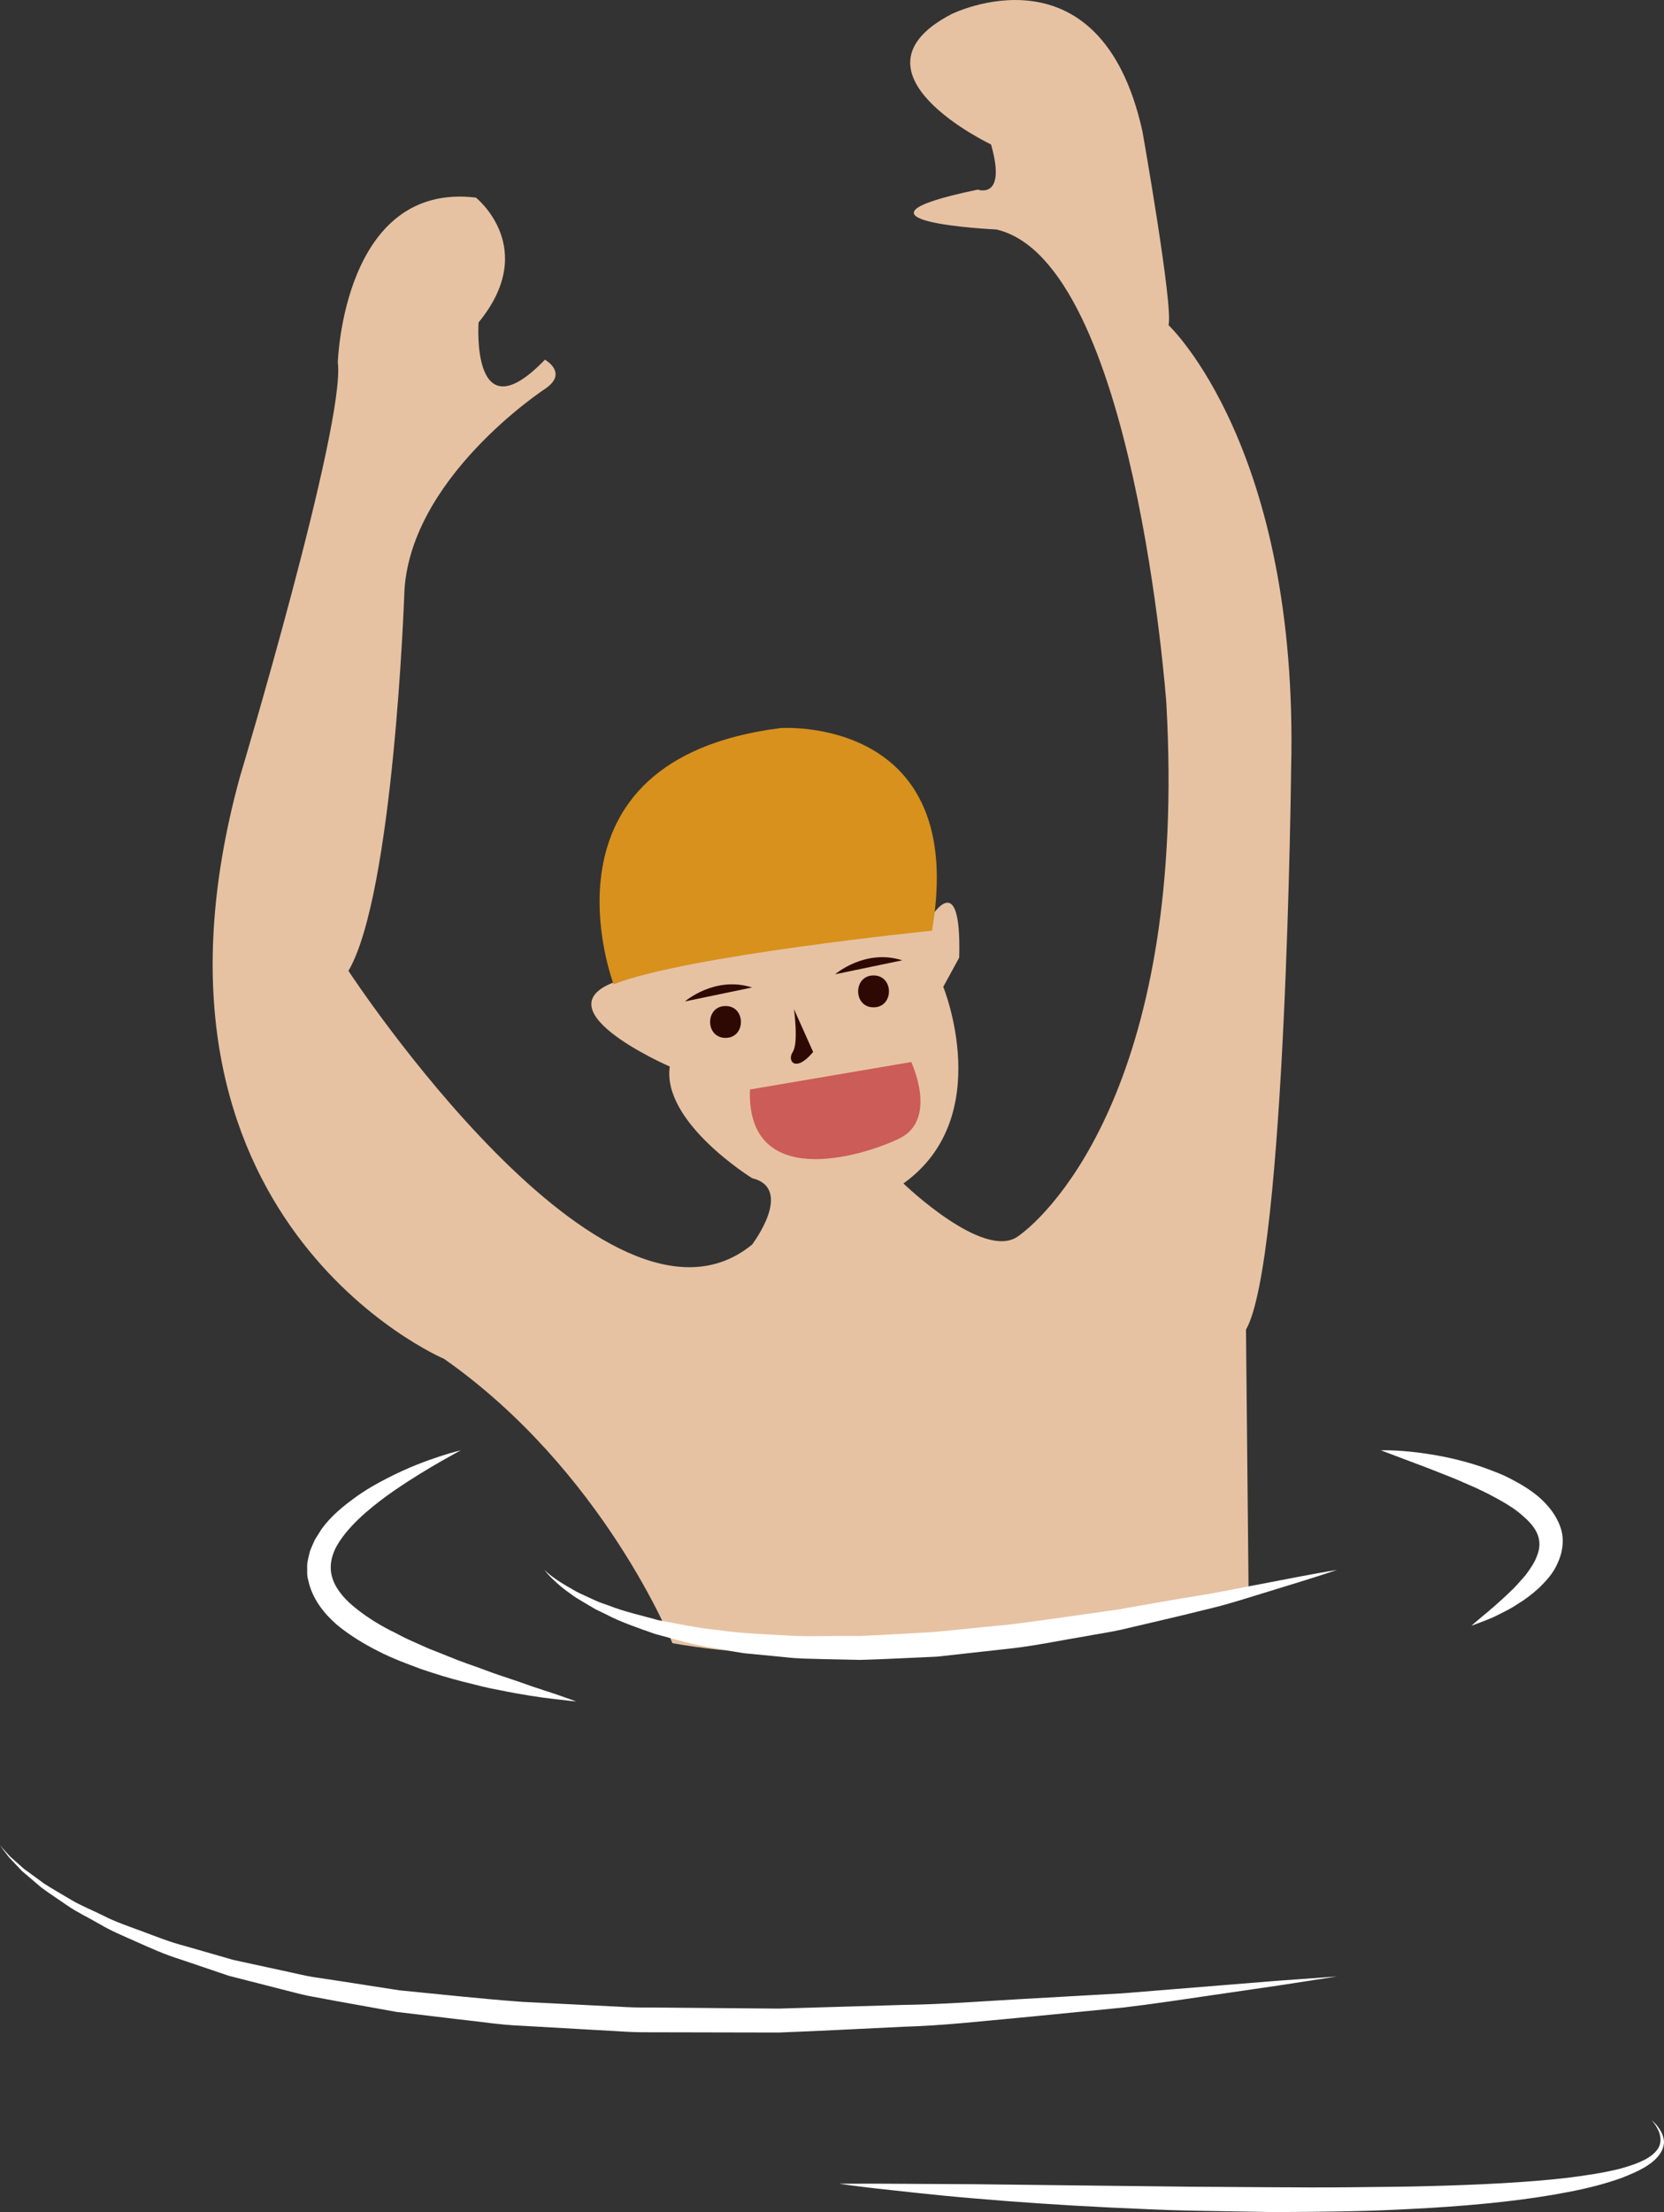 <?xml version="1.0" encoding="utf-8"?>
<!-- Generator: Adobe Illustrator 15.0.0, SVG Export Plug-In . SVG Version: 6.00 Build 0)  -->
<!DOCTYPE svg PUBLIC "-//W3C//DTD SVG 1.1//EN" "http://www.w3.org/Graphics/SVG/1.1/DTD/svg11.dtd">
<svg xmlns="http://www.w3.org/2000/svg" xmlns:xlink="http://www.w3.org/1999/xlink" x="0px" y="0px" width="150.555px" height="200px" viewBox="0 0 150.555 200" xml:space="preserve">
<rect x="0" y="0" width="150.555" height="200" fill="#333333" stroke="none"/>
<path fill="#E6C2A3" d="M81.739,107.002c0,0,7.208,6.967,10.332,4.805c3.124-2.164,15.375-14.416,13.453-48.292   c0,0-2.882-39.882-15.375-42.766c0,0-15.618-0.721-1.683-3.605c0,0,2.643,0.962,1.201-4.083c0,0-13.694-6.488-3.604-11.772   c0,0,13.454-6.727,17.299,10.572c0,0,2.808,15.856,2.365,17.538c0,0,11.811,11.052,11.091,40.123c0,0-0.479,44.448-4.084,50.695   l0.239,24.026c0,0-30.751,8.169-52.135,4.324c0,0-6.248-15.616-20.663-25.708c0,0-29.487-12.495-18.468-52.618   c0,0,9.579-31.955,8.858-37.479c0,0,0.479-16.337,12.492-14.896c0,0,5.767,4.564,0.241,11.291c0,0-0.719,10.334,6.008,3.365   c0,0,2.162,1.201,0,2.643c0,0-12.496,8.169-12.735,18.74c0,0-0.962,26.91-5.045,33.876c0,0,23.307,35.56,36.521,24.748   c0,0,3.844-5.046,0-6.007c0,0-8.169-5.045-7.449-10.09c0,0-12.733-5.526-4.084-7.93c0,0,16.338-11.533,27.39-5.045   c0,0,3.124-5.766,2.883,3.124l-1.442,2.643C85.344,89.222,90.147,100.997,81.739,107.002" />
<path fill="#D7911C" d="M55.522,88.998c0,0-7.779-20.287,15.106-23.171c0,0,17.059-1.198,13.695,18.321   C84.323,84.148,61.972,86.408,55.522,88.998" />
<path fill="#CB5C58" d="M67.851,98.506l14.596-2.483c0,0,2.473,5.209-1.097,6.924   C77.779,104.661,67.545,107.608,67.851,98.506" />
<g id="C2E0903">
	<path fill="#2E0903" d="M79.036,88.194c-1.859,0-1.859,2.883,0,2.883C80.896,91.077,80.896,88.194,79.036,88.194" />
	<path fill="#2E0903" d="M65.643,90.958c-1.859,0-1.859,2.883,0,2.883S67.502,90.958,65.643,90.958" />
	<path fill="#2E0903" d="M61.972,90.544c0,0,2.711-2.342,6.075-1.261" />
	<path fill="#2E0903" d="M75.562,88.089c0,0,2.711-2.342,6.075-1.262" />
	<path fill="#2E0903" d="M71.837,91.242c0,0,0.428,3.063-0.113,3.874c-0.54,0.812,0.249,1.915,1.847,0" />
</g>
<g id="CFFFFFF">
	<path fill="#FFFFFF" d="M49.257,141.942c0,0,0.207,0.209,0.627,0.542c0.431,0.326,1.089,0.762,1.964,1.246    c0.42,0.27,0.941,0.476,1.483,0.732c0.274,0.124,0.558,0.253,0.853,0.387c0.307,0.107,0.624,0.221,0.953,0.337    c1.29,0.513,2.829,0.857,4.467,1.31c1.686,0.302,3.483,0.714,5.439,0.892c1.935,0.296,4.006,0.353,6.138,0.483    c2.133,0.145,4.354-0.006,6.597,0.047c2.249-0.089,4.534-0.246,6.817-0.366c2.28-0.227,4.562-0.453,6.807-0.679    c2.24-0.265,4.441-0.606,6.575-0.896c1.066-0.152,2.115-0.302,3.143-0.448c1.021-0.179,2.022-0.354,2.996-0.524    c1.947-0.351,3.794-0.652,5.502-0.931c3.4-0.651,6.234-1.195,8.22-1.576c1.987-0.373,3.135-0.556,3.135-0.556    s-1.096,0.375-3.028,0.978c-0.969,0.298-2.145,0.659-3.493,1.075c-1.353,0.405-2.867,0.913-4.552,1.336    c-1.688,0.419-3.516,0.868-5.46,1.316c-0.97,0.226-1.967,0.46-2.986,0.699c-1.021,0.233-2.084,0.38-3.153,0.58    c-2.149,0.348-4.354,0.825-6.626,1.095c-2.278,0.254-4.592,0.51-6.905,0.765c-2.33,0.098-4.658,0.231-6.953,0.293    c-1.149-0.024-2.291-0.05-3.417-0.074c-1.127-0.033-2.239-0.034-3.332-0.167c-1.092-0.104-2.166-0.21-3.218-0.311    c-1.05-0.083-2.065-0.338-3.058-0.489c-1.993-0.282-3.827-0.857-5.521-1.305c-1.667-0.58-3.189-1.109-4.458-1.783    c-0.321-0.154-0.633-0.306-0.933-0.45c-0.288-0.171-0.565-0.334-0.832-0.49c-0.527-0.325-1.027-0.588-1.429-0.912    c-0.847-0.577-1.426-1.144-1.815-1.523C49.426,142.174,49.257,141.942,49.257,141.942" />
	<path fill="#FFFFFF" d="M124.938,131.131c0,0,1.876-0.08,4.636,0.387c1.379,0.226,2.98,0.585,4.657,1.166    c0.831,0.314,1.71,0.614,2.551,1.076c0.845,0.443,1.698,0.946,2.486,1.624c0.767,0.687,1.507,1.537,1.899,2.656    c0.431,1.126,0.19,2.41-0.249,3.316c-0.419,0.966-1.082,1.63-1.685,2.229c-0.631,0.563-1.254,1.047-1.868,1.408    c-0.588,0.407-1.172,0.689-1.684,0.943c-0.502,0.271-0.966,0.451-1.347,0.602c-0.761,0.299-1.2,0.45-1.2,0.45    s0.351-0.316,0.97-0.832c0.623-0.508,1.503-1.252,2.466-2.175c0.496-0.451,0.956-0.993,1.441-1.541    c0.433-0.575,0.867-1.201,1.082-1.843c0.243-0.645,0.254-1.257,0.03-1.842c-0.225-0.591-0.722-1.17-1.327-1.682    c-0.583-0.537-1.306-0.999-2.043-1.412c-0.737-0.416-1.501-0.805-2.255-1.149c-0.764-0.329-1.502-0.671-2.222-0.955    c-0.724-0.285-1.407-0.555-2.039-0.804C126.658,131.78,124.938,131.131,124.938,131.131" />
	<path fill="#FFFFFF" d="M41.688,131.131c0,0-0.628,0.332-1.695,0.943c-1.068,0.609-2.582,1.5-4.292,2.674    c-0.854,0.587-1.75,1.259-2.623,2.019c-0.867,0.762-1.724,1.632-2.364,2.604c-0.655,0.979-0.943,2.063-0.71,3.054    c0.225,1,0.972,1.979,1.95,2.791c0.978,0.819,2.101,1.544,3.282,2.158c0.603,0.287,1.176,0.615,1.778,0.891    c0.604,0.27,1.203,0.535,1.791,0.798c1.207,0.462,2.36,0.965,3.489,1.363c1.134,0.379,2.183,0.817,3.184,1.135    c0.998,0.322,1.909,0.645,2.717,0.933c0.813,0.269,1.524,0.503,2.11,0.694c1.168,0.399,1.834,0.649,1.834,0.649    s-0.704-0.063-1.934-0.214c-1.232-0.136-2.984-0.393-5.066-0.822c-1.049-0.181-2.165-0.485-3.35-0.779    c-1.185-0.297-2.423-0.687-3.694-1.116c-1.259-0.475-2.577-0.944-3.855-1.607c-1.284-0.644-2.559-1.414-3.748-2.385    c-1.145-0.998-2.25-2.338-2.608-4.062c-0.137-0.414-0.073-0.865-0.093-1.294c0.015-0.429,0.15-0.833,0.231-1.24    c0.139-0.381,0.304-0.749,0.466-1.105c0.203-0.323,0.404-0.643,0.605-0.96c0.869-1.199,1.937-2.049,2.95-2.792    c1.015-0.749,2.041-1.322,3-1.812c1.914-0.989,3.59-1.592,4.771-1.979C40.996,131.288,41.688,131.131,41.688,131.131" />
	<path fill="#FFFFFF" d="M0,166.81c0,0,0.074,0.098,0.216,0.284c0.159,0.175,0.395,0.432,0.702,0.767    c0.34,0.303,0.759,0.675,1.251,1.112c0.531,0.388,1.141,0.833,1.825,1.333c0.708,0.461,1.53,0.919,2.402,1.443    c0.868,0.529,1.907,0.933,2.957,1.456c1.043,0.542,2.237,0.945,3.475,1.403c1.239,0.456,2.518,0.986,3.93,1.345    c1.392,0.399,2.841,0.815,4.342,1.249c1.529,0.331,3.107,0.676,4.732,1.029c0.813,0.167,1.626,0.379,2.468,0.518    c0.845,0.127,1.699,0.256,2.563,0.386c1.724,0.269,3.485,0.542,5.277,0.82c3.616,0.349,7.345,0.767,11.147,1.044    c1.905,0.095,3.827,0.191,5.755,0.288l2.897,0.145c0.966,0.063,1.935,0.092,2.906,0.076c3.88,0.035,7.762,0.066,11.583,0.1    c3.822-0.112,7.583-0.224,11.224-0.332c3.643-0.05,7.156-0.328,10.493-0.517c3.339-0.188,6.494-0.366,9.408-0.532    c5.821-0.472,10.674-0.865,14.07-1.14c3.403-0.246,5.349-0.385,5.349-0.385s-1.927,0.297-5.298,0.817    c-1.688,0.247-3.738,0.545-6.09,0.888c-2.353,0.339-5.005,0.754-7.911,1.101c-2.913,0.286-6.067,0.596-9.406,0.922    c-3.341,0.301-6.858,0.714-10.521,0.819c-3.658,0.168-7.439,0.38-11.283,0.523c-3.85-0.008-7.76-0.016-11.671-0.024    c-0.978,0.009-1.956-0.027-2.931-0.097l-2.925-0.165c-1.947-0.11-3.886-0.223-5.809-0.331c-1.926-0.077-3.822-0.393-5.702-0.585    c-1.876-0.226-3.731-0.446-5.554-0.664c-1.811-0.326-3.59-0.646-5.334-0.961c-0.869-0.16-1.73-0.319-2.579-0.478    c-0.849-0.168-1.673-0.412-2.493-0.609c-1.634-0.418-3.224-0.825-4.761-1.217c-1.506-0.509-2.959-1.001-4.357-1.474    c-1.407-0.434-2.7-1.019-3.927-1.566c-1.228-0.547-2.404-1.031-3.436-1.653c-1.039-0.602-2.055-1.074-2.908-1.671    c-0.852-0.591-1.651-1.105-2.339-1.62c-0.655-0.557-1.239-1.053-1.747-1.485c-0.458-0.484-0.848-0.896-1.164-1.23    c-0.279-0.363-0.494-0.642-0.639-0.83C0.065,166.912,0,166.81,0,166.81" />
	<path fill="#FFFFFF" d="M75.926,197.442c0,0,1.223-0.002,3.364-0.007c2.138,0.012,5.192,0.03,8.857,0.049    c3.66,0.043,7.931,0.094,12.506,0.147c2.286,0.026,4.648,0.053,7.048,0.08c2.397,0.016,4.836,0.031,7.271,0.048    c2.437,0.02,4.872,0.025,7.268,0.001c2.395-0.037,4.752-0.035,7.03-0.103c4.557-0.119,8.804-0.324,12.405-0.734    c1.799-0.222,3.439-0.472,4.854-0.826c1.385-0.38,2.633-0.831,3.281-1.573c0.698-0.733,0.397-1.67,0.118-2.124    c-0.116-0.261-0.278-0.415-0.354-0.541c-0.086-0.12-0.131-0.184-0.131-0.184s0.053,0.056,0.155,0.163    c0.093,0.114,0.277,0.25,0.434,0.496c0.173,0.231,0.377,0.545,0.471,0.98c0.137,0.436-0.009,1.012-0.349,1.477    c-0.696,0.965-1.969,1.548-3.374,2.102c-1.431,0.525-3.086,0.958-4.907,1.301c-3.64,0.712-7.927,1.16-12.52,1.437    c-2.298,0.127-4.669,0.257-7.081,0.295c-2.413,0.049-4.861,0.074-7.311,0.074c-2.447-0.041-4.895-0.084-7.303-0.126    c-2.408-0.05-4.776-0.173-7.066-0.273c-4.582-0.219-8.853-0.518-12.507-0.837c-3.656-0.3-6.695-0.671-8.823-0.895    C77.138,197.624,75.926,197.442,75.926,197.442" />
</g>
</svg>
